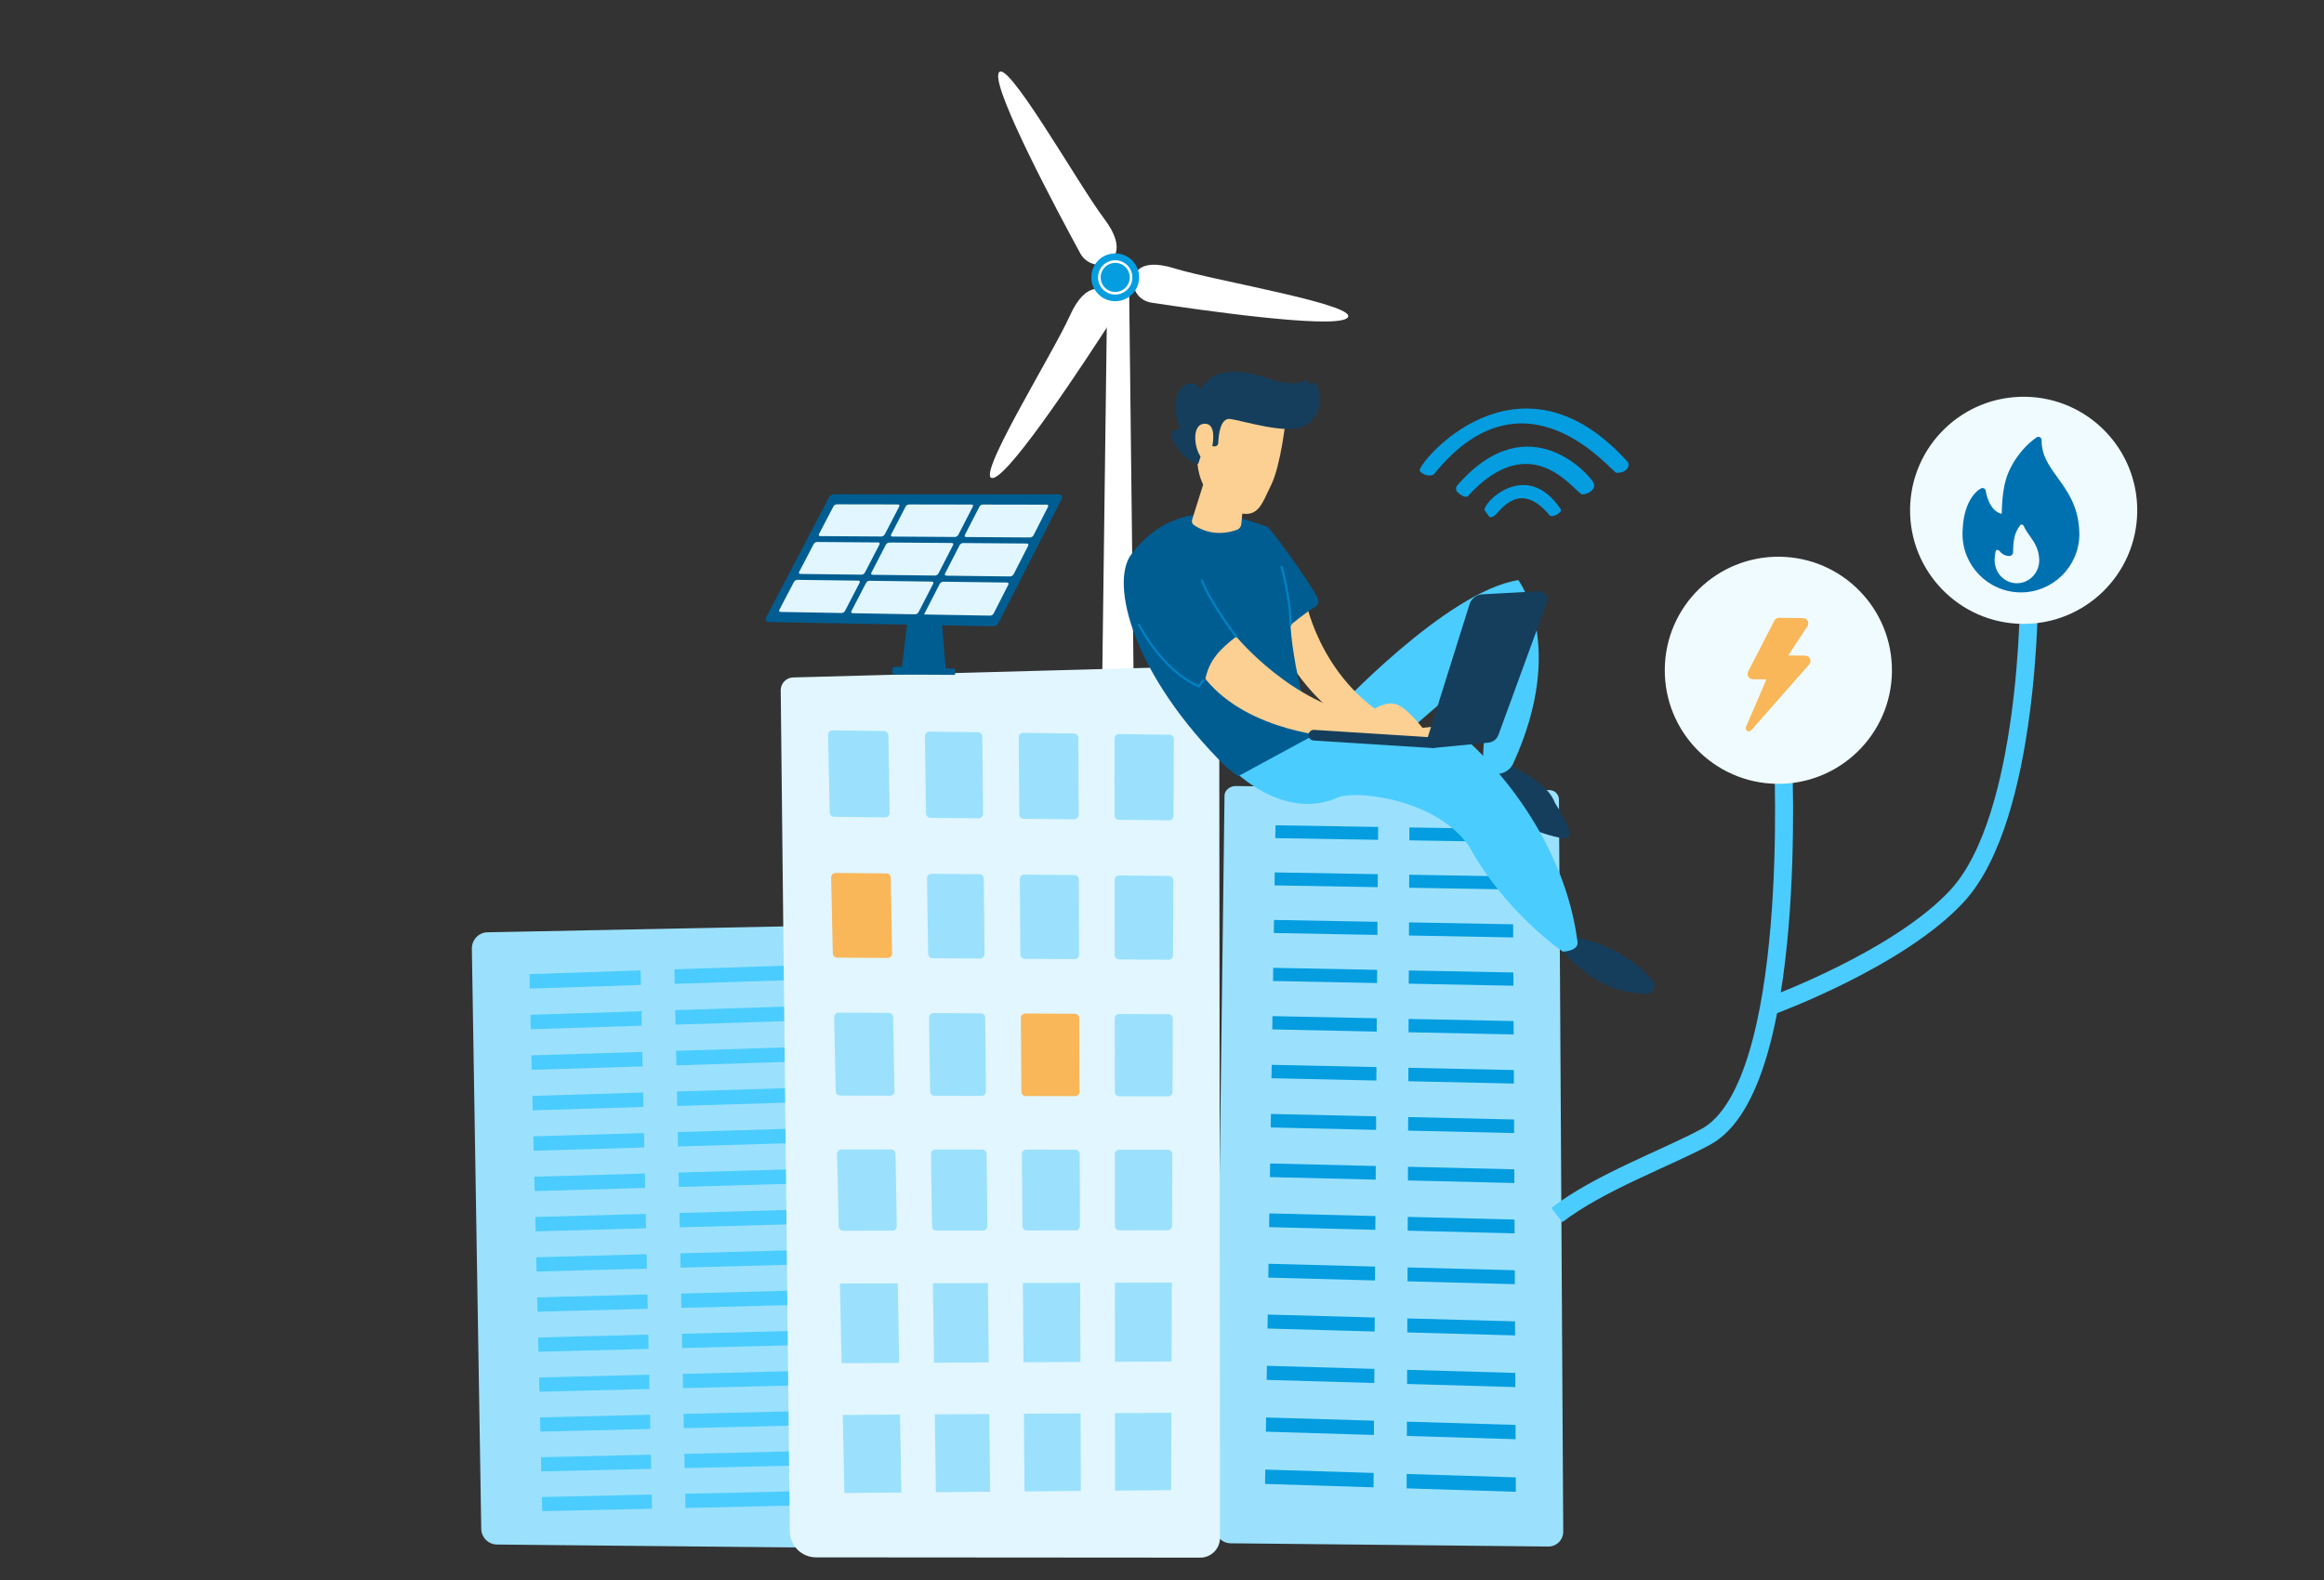 <svg fill="none" height="272" viewBox="0 0 400 272" width="400" xmlns="http://www.w3.org/2000/svg">
<rect x="0" y="0" width="400" height="272" fill="#333333" stroke="none"/>
<g clip-path="url(#clip0_573_10442)">
<path d="M195.108 116.24L194.318 47.375L190.608 47.327L189.697 117.934L195.108 116.24Z" fill="white"></path>
<path d="M171.828 12.757C172.685 8.809 185.674 31.903 190.012 37.601C194.35 43.298 190.886 45.025 190.886 45.025L190.302 45.564C188.556 45.882 186.78 45.17 185.941 43.629C181.955 36.318 171.127 15.986 171.828 12.757Z" fill="white"></path>
<path d="M171.043 82.251C167.161 83.396 181.206 60.922 184.126 54.383C187.046 47.843 190.178 50.105 190.178 50.105L190.887 50.41C192.117 51.661 192.275 53.638 191.325 55.113C186.819 62.118 174.213 81.317 171.043 82.251Z" fill="white"></path>
<path d="M231.754 54.836C235.179 52.681 209.034 48.35 202.199 46.215C195.364 44.079 195.171 47.927 195.171 47.927L195.113 48.663C195.091 50.411 196.434 51.836 198.169 52.1C206.408 53.355 228.959 56.595 231.754 54.836Z" fill="white"></path>
<path d="M188.078 49.142C188.356 49.908 188.854 50.575 189.511 51.057C190.167 51.54 190.951 51.817 191.765 51.854C192.579 51.891 193.385 51.686 194.083 51.264C194.78 50.843 195.336 50.224 195.682 49.486C196.027 48.749 196.146 47.925 196.024 47.12C195.901 46.314 195.543 45.563 194.994 44.962C194.444 44.36 193.729 43.935 192.938 43.74C192.147 43.544 191.316 43.588 190.55 43.865C190.041 44.049 189.574 44.332 189.174 44.697C188.774 45.062 188.451 45.502 188.221 45.992C187.991 46.482 187.861 47.012 187.836 47.553C187.812 48.093 187.894 48.633 188.078 49.142Z" fill="#039DE0"></path>
<path d="M191.908 50.718C192.539 50.726 193.155 50.532 193.668 50.165C194.181 49.798 194.564 49.276 194.759 48.676C194.955 48.076 194.954 47.43 194.756 46.831C194.559 46.231 194.175 45.711 193.661 45.345C193.147 44.98 192.529 44.788 191.898 44.798C191.267 44.808 190.656 45.019 190.154 45.401C189.651 45.783 189.284 46.315 189.106 46.92C188.927 47.525 188.946 48.172 189.161 48.765C189.366 49.331 189.739 49.821 190.23 50.17C190.72 50.519 191.306 50.71 191.908 50.718ZM191.978 45.25C192.604 45.258 193.205 45.499 193.662 45.927C194.119 46.355 194.4 46.939 194.448 47.563C194.497 48.187 194.311 48.807 193.925 49.301C193.54 49.794 192.984 50.126 192.367 50.23C191.75 50.335 191.116 50.205 190.589 49.865C190.063 49.526 189.683 49.002 189.523 48.397C189.364 47.791 189.437 47.148 189.727 46.593C190.018 46.039 190.506 45.613 191.095 45.4C191.376 45.298 191.674 45.247 191.973 45.25L191.978 45.25Z" fill="white"></path>
<path d="M145.416 162.1C145.415 161.359 145.122 160.649 144.599 160.123C144.345 159.867 144.041 159.664 143.707 159.528C143.372 159.393 143.013 159.326 142.652 159.332L83.878 160.499C82.382 160.529 81.191 161.795 81.216 163.329L82.831 263.16C82.835 263.879 83.119 264.568 83.625 265.08C84.13 265.591 84.816 265.883 85.535 265.895L143.496 266.458C144.219 266.468 144.529 265.772 145.04 265.247C145.553 264.716 145.838 264.006 145.834 263.268L145.416 162.1Z" fill="#9BE1FD"></path>
<path d="M91.189 170.191L91.13 167.693L110.25 167.062L110.304 169.565L91.189 170.191Z" fill="#4BCCFF"></path>
<path d="M91.355 177.188L91.296 174.696L110.399 174.082L110.453 176.58L91.355 177.188Z" fill="#4BCCFF"></path>
<path d="M91.522 184.173L91.463 181.684L110.549 181.086L110.602 183.58L91.522 184.173Z" fill="#4BCCFF"></path>
<path d="M91.688 191.145L91.629 188.662L110.698 188.079L110.751 190.568L91.688 191.145Z" fill="#4BCCFF"></path>
<path d="M91.853 198.103L91.794 195.624L110.846 195.057L110.898 197.541L91.853 198.103Z" fill="#4BCCFF"></path>
<path d="M92.183 211.983L92.126 209.512L111.142 208.976L111.194 211.452L92.183 211.983Z" fill="#4BCCFF"></path>
<path d="M92.676 232.702L92.618 230.246L111.582 229.757L111.635 232.218L92.676 232.702Z" fill="#4BCCFF"></path>
<path d="M92.02 205.049L91.961 202.574L110.994 202.024L111.047 204.503L92.02 205.049Z" fill="#4BCCFF"></path>
<path d="M92.35 218.902L92.292 216.437L111.29 215.917L111.343 218.387L92.35 218.902Z" fill="#4BCCFF"></path>
<path d="M92.514 225.81L92.456 223.348L111.437 222.844L111.49 225.31L92.514 225.81Z" fill="#4BCCFF"></path>
<path d="M92.843 239.584L92.785 237.133L111.731 236.659L111.784 239.116L92.843 239.584Z" fill="#4BCCFF"></path>
<path d="M93.005 246.453L92.947 244.005L111.877 243.548L111.929 246.001L93.005 246.453Z" fill="#4BCCFF"></path>
<path d="M93.169 253.308L93.111 250.865L112.024 250.423L112.076 252.871L93.169 253.308Z" fill="#4BCCFF"></path>
<path d="M93.333 260.152L93.276 257.713L112.172 257.287L112.223 259.729L93.333 260.152Z" fill="#4BCCFF"></path>
<path d="M116.128 169.376L116.077 166.871L135.308 166.238L135.352 168.749L116.128 169.376Z" fill="#4BCCFF"></path>
<path d="M116.273 176.395L116.222 173.894L135.434 173.277L135.478 175.782L116.273 176.395Z" fill="#4BCCFF"></path>
<path d="M116.417 183.401L116.366 180.904L135.561 180.303L135.605 182.803L116.417 183.401Z" fill="#4BCCFF"></path>
<path d="M116.558 190.392L116.507 187.902L135.684 187.316L135.729 189.812L116.558 190.392Z" fill="#4BCCFF"></path>
<path d="M116.703 197.372L116.652 194.886L135.812 194.316L135.856 196.807L116.703 197.372Z" fill="#4BCCFF"></path>
<path d="M116.99 211.291L116.939 208.815L136.065 208.276L136.109 210.76L116.99 211.291Z" fill="#4BCCFF"></path>
<path d="M117.414 232.072L117.364 229.608L136.436 229.117L136.479 231.586L117.414 232.072Z" fill="#4BCCFF"></path>
<path d="M116.845 204.337L116.794 201.855L135.937 201.301L135.982 203.788L116.845 204.337Z" fill="#4BCCFF"></path>
<path d="M117.132 218.232L117.081 215.759L136.188 215.236L136.232 217.714L117.132 218.232Z" fill="#4BCCFF"></path>
<path d="M117.272 225.157L117.222 222.69L136.311 222.182L136.355 224.657L117.272 225.157Z" fill="#4BCCFF"></path>
<path d="M117.554 238.974L117.504 236.516L136.559 236.04L136.602 238.503L117.554 238.974Z" fill="#4BCCFF"></path>
<path d="M117.695 245.864L117.645 243.41L136.683 242.949L136.727 245.409L117.695 245.864Z" fill="#4BCCFF"></path>
<path d="M117.838 252.738L117.787 250.289L136.808 249.844L136.851 252.298L117.838 252.738Z" fill="#4BCCFF"></path>
<path d="M117.981 259.602L117.93 257.157L136.933 256.726L136.977 259.176L117.981 259.602Z" fill="#4BCCFF"></path>
<path d="M268.324 137.647C268.322 137.218 268.152 136.807 267.85 136.502C267.548 136.197 267.138 136.023 266.709 136.017L212.647 135.319C211.744 135.308 210.775 136.034 210.763 136.938L209.135 263.107C209.126 263.782 209.499 264.432 209.971 264.916C210.464 265.4 211.125 265.674 211.817 265.68L266.474 266.237C266.812 266.241 267.147 266.179 267.461 266.052C267.775 265.926 268.06 265.739 268.301 265.501C268.541 265.263 268.732 264.98 268.862 264.668C268.992 264.356 269.059 264.021 269.058 263.683L268.324 137.647Z" fill="#9BE1FD"></path>
<path d="M237.185 144.578L219.501 144.289L219.536 142.076L237.201 142.361L237.185 144.578Z" fill="#039DE0"></path>
<path d="M237.127 152.729L219.369 152.418L219.406 150.188L237.142 150.492L237.127 152.729Z" fill="#039DE0"></path>
<path d="M237.071 160.949L219.241 160.617L219.277 158.368L237.087 158.693L237.071 160.949Z" fill="#039DE0"></path>
<path d="M237.012 169.234L219.108 168.881L219.144 166.613L237.028 166.96L237.012 169.234Z" fill="#039DE0"></path>
<path d="M236.955 177.59L218.977 177.215L219.013 174.928L236.971 175.296L236.955 177.59Z" fill="#039DE0"></path>
<path d="M236.837 194.513L218.709 194.093L218.747 191.767L236.854 192.181L236.837 194.513Z" fill="#039DE0"></path>
<path d="M236.656 220.434L218.297 219.945L218.335 217.561L236.672 218.043L236.656 220.434Z" fill="#039DE0"></path>
<path d="M236.897 186.014L218.843 185.618L218.881 183.312L236.912 183.702L236.897 186.014Z" fill="#039DE0"></path>
<path d="M236.777 203.08L218.572 202.638L218.609 200.294L236.793 200.729L236.777 203.08Z" fill="#039DE0"></path>
<path d="M236.717 211.721L218.436 211.255L218.473 208.89L236.733 209.349L236.717 211.721Z" fill="#039DE0"></path>
<path d="M236.597 229.223L218.16 228.71L218.199 226.304L236.614 226.811L236.597 229.223Z" fill="#039DE0"></path>
<path d="M236.533 238.088L218.017 237.55L218.056 235.125L236.55 235.655L236.533 238.088Z" fill="#039DE0"></path>
<path d="M236.47 247.029L217.875 246.466L217.915 244.02L236.488 244.575L236.47 247.029Z" fill="#039DE0"></path>
<path d="M236.41 256.046L217.734 255.459L217.773 252.991L236.426 253.572L236.41 256.046Z" fill="#039DE0"></path>
<path d="M260.37 144.958L242.576 144.666L242.584 142.447L260.36 142.732L260.37 144.958Z" fill="#039DE0"></path>
<path d="M260.408 153.137L242.54 152.826L242.55 150.587L260.399 150.893L260.408 153.137Z" fill="#039DE0"></path>
<path d="M260.448 161.382L242.504 161.049L242.515 158.792L260.436 159.12L260.448 161.382Z" fill="#039DE0"></path>
<path d="M260.488 169.697L242.471 169.342L242.48 167.067L260.478 167.416L260.488 169.697Z" fill="#039DE0"></path>
<path d="M260.527 178.081L242.435 177.705L242.445 175.41L260.516 175.78L260.527 178.081Z" fill="#039DE0"></path>
<path d="M260.607 195.06L242.363 194.638L242.373 192.306L260.597 192.721L260.607 195.06Z" fill="#039DE0"></path>
<path d="M260.733 221.076L242.255 220.583L242.266 218.19L260.722 218.675L260.733 221.076Z" fill="#039DE0"></path>
<path d="M260.567 186.536L242.399 186.136L242.409 183.822L260.556 184.215L260.567 186.536Z" fill="#039DE0"></path>
<path d="M260.648 203.66L242.326 203.214L242.336 200.861L260.638 201.301L260.648 203.66Z" fill="#039DE0"></path>
<path d="M260.689 212.33L242.289 211.861L242.298 209.488L260.677 209.95L260.689 212.33Z" fill="#039DE0"></path>
<path d="M260.774 229.895L242.217 229.378L242.227 226.966L260.763 227.475L260.774 229.895Z" fill="#039DE0"></path>
<path d="M260.817 238.792L242.18 238.252L242.19 235.816L260.805 236.351L260.817 238.792Z" fill="#039DE0"></path>
<path d="M260.859 247.765L242.141 247.198L242.152 244.743L260.847 245.301L260.859 247.765Z" fill="#039DE0"></path>
<path d="M260.9 256.815L242.102 256.224L242.112 253.748L260.889 254.331L260.9 256.815Z" fill="#039DE0"></path>
<path d="M209.851 118.13C209.851 117.675 209.759 117.225 209.581 116.806C209.404 116.387 209.144 116.008 208.818 115.69C208.492 115.373 208.105 115.125 207.681 114.959C207.257 114.794 206.805 114.715 206.35 114.727L136.515 116.624C135.939 116.639 135.392 116.879 134.991 117.294C134.591 117.708 134.369 118.264 134.375 118.84L135.938 263.625C135.951 264.816 136.433 265.955 137.279 266.793C138.126 267.631 139.269 268.102 140.46 268.103L206.573 268.15C207.021 268.15 207.465 268.062 207.879 267.891C208.293 267.719 208.669 267.468 208.986 267.151C209.303 266.834 209.554 266.458 209.726 266.044C209.897 265.63 209.985 265.186 209.985 264.738L209.851 118.13Z" fill="#E1F6FF"></path>
<path d="M153.13 139.935C153.137 140.363 152.79 140.712 152.362 140.708L143.566 140.617C143.156 140.612 142.823 140.283 142.814 139.873L142.526 126.51C142.516 126.08 142.865 125.728 143.295 125.734L152.15 125.848C152.561 125.853 152.893 126.184 152.9 126.595L153.13 139.935Z" fill="#9BE1FD"></path>
<path d="M169.207 140.108C169.211 140.533 168.865 140.88 168.439 140.875L160.144 140.789C159.732 140.785 159.398 140.453 159.392 140.041L159.198 126.719C159.192 126.291 159.54 125.943 159.968 125.948L168.319 126.056C168.732 126.061 169.065 126.395 169.069 126.808L169.207 140.108Z" fill="#9BE1FD"></path>
<path d="M185.646 140.284C185.647 140.708 185.302 141.051 184.878 141.046L176.191 140.957C175.777 140.952 175.442 140.617 175.439 140.203L175.337 126.922C175.334 126.496 175.681 126.151 176.107 126.157L184.851 126.27C185.266 126.275 185.6 126.612 185.601 127.027L185.646 140.284Z" fill="#9BE1FD"></path>
<path d="M201.986 140.461C201.984 140.882 201.64 141.222 201.218 141.218L192.588 141.128C192.171 141.123 191.836 140.785 191.836 140.368L191.827 127.13C191.826 126.706 192.173 126.364 192.596 126.37L201.283 126.482C201.7 126.487 202.035 126.827 202.033 127.244L201.986 140.461Z" fill="#9BE1FD"></path>
<path d="M153.546 164.142C153.553 164.568 153.208 164.917 152.782 164.914L144.092 164.859C143.68 164.857 143.346 164.527 143.337 164.116L143.055 151.058C143.046 150.63 143.393 150.279 143.821 150.282L152.569 150.359C152.981 150.363 153.315 150.694 153.322 151.106L153.546 164.142Z" fill="#F9B759"></path>
<path d="M169.458 164.249C169.462 164.674 169.118 165.019 168.693 165.017L160.499 164.964C160.086 164.962 159.751 164.629 159.745 164.216L159.556 151.199C159.55 150.772 159.896 150.424 160.322 150.428L168.571 150.501C168.985 150.505 169.32 150.839 169.324 151.253L169.458 164.249Z" fill="#9BE1FD"></path>
<path d="M185.725 164.358C185.726 164.78 185.383 165.123 184.96 165.12L176.378 165.065C175.963 165.063 175.627 164.727 175.623 164.312L175.524 151.333C175.521 150.908 175.866 150.564 176.29 150.567L184.929 150.644C185.345 150.648 185.68 150.985 185.682 151.401L185.725 164.358Z" fill="#9BE1FD"></path>
<path d="M201.899 164.466C201.898 164.886 201.555 165.226 201.134 165.223L192.609 165.168C192.192 165.165 191.854 164.826 191.854 164.409L191.845 151.472C191.845 151.05 192.189 150.708 192.612 150.712L201.194 150.788C201.612 150.792 201.948 151.132 201.947 151.55L201.899 164.466Z" fill="#9BE1FD"></path>
<path d="M153.952 187.854C153.959 188.28 153.616 188.628 153.19 188.627L144.605 188.606C144.193 188.605 143.856 188.275 143.848 187.863L143.572 175.102C143.563 174.674 143.908 174.324 144.336 174.326L152.977 174.368C153.39 174.37 153.726 174.701 153.733 175.114L153.952 187.854Z" fill="#9BE1FD"></path>
<path d="M169.702 187.898C169.706 188.321 169.364 188.666 168.94 188.665L160.846 188.645C160.432 188.644 160.095 188.311 160.089 187.897L159.904 175.175C159.898 174.75 160.242 174.402 160.667 174.405L168.815 174.444C169.23 174.446 169.567 174.781 169.571 175.196L169.702 187.898Z" fill="#9BE1FD"></path>
<path d="M185.8 187.942C185.801 188.363 185.46 188.705 185.038 188.704L176.56 188.684C176.143 188.683 175.805 188.347 175.802 187.93L175.704 175.246C175.701 174.823 176.044 174.479 176.468 174.481L185.001 174.522C185.418 174.525 185.756 174.863 185.757 175.28L185.8 187.942Z" fill="#F9B759"></path>
<path d="M201.816 187.988C201.814 188.407 201.473 188.746 201.054 188.745L192.628 188.723C192.21 188.722 191.871 188.383 191.871 187.964L191.862 175.321C191.861 174.899 192.204 174.558 192.625 174.56L201.105 174.6C201.524 174.602 201.862 174.944 201.861 175.363L201.816 187.988Z" fill="#9BE1FD"></path>
<path d="M154.351 211.087C154.358 211.511 154.016 211.859 153.592 211.86L145.11 211.871C144.696 211.872 144.358 211.542 144.349 211.128L144.081 198.657C144.071 198.231 144.415 197.881 144.841 197.881L153.377 197.889C153.791 197.889 154.129 198.221 154.136 198.635L154.351 211.087Z" fill="#9BE1FD"></path>
<path d="M169.939 211.071C169.944 211.493 169.603 211.838 169.181 211.838L161.184 211.849C160.768 211.85 160.429 211.516 160.423 211.101L160.243 198.667C160.236 198.243 160.579 197.896 161.003 197.896L169.053 197.904C169.469 197.904 169.807 198.239 169.812 198.655L169.939 211.071Z" fill="#9BE1FD"></path>
<path d="M185.878 211.055C185.879 211.475 185.539 211.816 185.119 211.817L176.742 211.828C176.324 211.829 175.984 211.492 175.981 211.074L175.886 198.676C175.883 198.254 176.224 197.91 176.647 197.911L185.078 197.919C185.496 197.919 185.835 198.258 185.837 198.676L185.878 211.055Z" fill="#9BE1FD"></path>
<path d="M201.733 211.037C201.731 211.455 201.392 211.794 200.974 211.794L192.648 211.806C192.228 211.807 191.888 211.467 191.887 211.047L191.879 198.686C191.879 198.266 192.219 197.925 192.639 197.926L201.018 197.933C201.438 197.934 201.778 198.275 201.777 198.696L201.733 211.037Z" fill="#9BE1FD"></path>
<path d="M154.757 234.627L144.859 234.678L144.563 220.965L154.522 220.937L154.757 234.627Z" fill="#9BE1FD"></path>
<path d="M170.183 234.545L160.766 234.595L160.566 220.917L170.043 220.889L170.183 234.545Z" fill="#9BE1FD"></path>
<path d="M185.956 234.464L176.161 234.514L176.056 220.872L185.91 220.844L185.956 234.464Z" fill="#9BE1FD"></path>
<path d="M201.646 234.382L191.902 234.431L191.893 220.825L201.696 220.797L201.646 234.382Z" fill="#9BE1FD"></path>
<path d="M155.138 256.941L145.34 257.029L145.05 243.588L154.909 243.521L155.138 256.941Z" fill="#9BE1FD"></path>
<path d="M170.412 256.804L161.088 256.887L160.893 243.482L170.273 243.418L170.412 256.804Z" fill="#9BE1FD"></path>
<path d="M186.029 256.665L176.33 256.751L176.228 243.378L185.984 243.313L186.029 256.665Z" fill="#9BE1FD"></path>
<path d="M201.565 256.526L191.917 256.611L191.907 243.273L201.613 243.208L201.565 256.526Z" fill="#9BE1FD"></path>
<path d="M257.357 88.664C258.234 87.949 261.595 82.474 266.779 88.785C267.345 89.09 268.829 88.276 268.649 87.69C262.603 78.626 254.823 86.96 255.563 87.893C256.303 88.827 256.338 89.501 257.357 88.664Z" fill="#039DE0"></path>
<path d="M272.399 85.121C273.55 85.004 274.64 84.226 274.33 83.221C274.021 82.217 263.225 69.275 250.824 83.558C250.749 83.645 250.691 83.746 250.655 83.855C250.619 83.964 250.605 84.079 250.614 84.194C250.622 84.308 250.653 84.42 250.705 84.522C250.757 84.625 250.829 84.716 250.916 84.791C251.466 85.261 251.936 85.579 252.552 85.511C263.891 72.982 271.249 85.241 272.399 85.121Z" fill="#039DE0"></path>
<path d="M278.158 81.368C278.972 81.543 280.648 80.95 280.235 79.604C261.203 58.353 243.731 80.144 244.35 81.039C244.97 81.934 246.247 81.987 246.765 81.692C262.388 62.178 277.344 81.194 278.158 81.368Z" fill="#039DE0"></path>
<path d="M282.516 166.867C279.968 164.576 275.895 161.989 269.977 161.187L267.956 162.387C267.956 162.387 269.211 164.288 271.52 166.31C273.65 167.585 276.942 169.315 279.685 169.715C282.351 170.102 282.767 168.493 282.516 166.867Z" fill="#153E5C"></path>
<path d="M284.432 168.816C283.836 168.124 283.196 167.471 282.515 166.862C282.766 168.493 282.351 170.102 279.684 169.711C276.941 169.31 273.649 167.58 271.519 166.306C274.179 168.636 278.24 171.124 283.408 171.046C283.665 171.044 283.917 170.969 284.133 170.829C284.349 170.689 284.521 170.491 284.629 170.256C284.736 170.022 284.775 169.763 284.74 169.507C284.705 169.252 284.598 169.012 284.432 168.816Z" fill="#153E5C"></path>
<path d="M256.356 129.806C256.356 129.806 253.44 129.921 253.007 135.913C253.007 135.913 259.684 142.056 268.793 143.616C269.478 143.734 267.897 138.927 267.657 138.274C266.522 135.175 262.846 133.141 256.356 129.806Z" fill="#153E5C"></path>
<path d="M267.657 138.273C266.066 138.767 265.335 141.007 261.326 139.468C258.399 138.346 255.632 136.842 253.099 134.996C253.062 135.286 253.029 135.588 253.006 135.911C253.006 135.911 260.045 142.78 269.152 144.339C269.308 144.364 269.469 144.348 269.618 144.292C269.766 144.236 269.897 144.142 269.998 144.019C270.099 143.897 270.166 143.75 270.192 143.593C270.218 143.437 270.203 143.276 270.148 143.127C269.514 141.415 268.678 139.786 267.657 138.273Z" fill="#153E5C"></path>
<path d="M223.629 122.331L229.779 122.41C229.779 122.41 248.921 101.811 261.327 99.867C261.327 99.867 269.802 110.979 260.46 131.413C259.709 133.056 257.658 133.764 256.146 132.772C255.707 132.49 255.369 132.076 255.181 131.589L256.137 114.045C256.137 114.045 239.854 127.918 237.023 130.599C234.191 133.281 219.987 131.446 223.629 122.331Z" fill="#4BCCFF"></path>
<path d="M271.509 162.071C268.794 141.286 252.526 127.468 252.526 127.468L223.734 126.785L219.84 128.308L218.568 127.256L211.299 131.63C211.299 131.63 220.481 141.853 230.56 137.169C234.534 136.065 247.429 137.888 252.816 145.64C259.151 157.206 269.009 163.828 269.009 163.828C271.986 163.603 271.509 162.071 271.509 162.071Z" fill="#4BCCFF"></path>
<path d="M224.78 103.596C224.78 103.596 227.684 119.168 242.789 125.514L248.201 124.946L249.449 126.995L236.774 127.235C236.774 127.235 225.996 122.805 220.409 111.039C220.22 110.651 217.143 104.084 224.78 103.596Z" fill="#FCD093"></path>
<path d="M226.142 126.561C226.142 126.561 222.741 116.934 222.104 107.614C222.104 107.614 224.711 105.43 226.335 104.5C226.588 104.355 226.778 104.119 226.866 103.84C226.954 103.561 226.934 103.26 226.81 102.995C225.654 100.524 218.614 90.792 218.079 90.651C215.17 89.885 203.276 84.04 194.7 95.46C191.018 100.362 194.891 116.1 211.097 132.085L213.072 133.647L226.142 126.561Z" fill="#005D91"></path>
<path d="M212.778 109.592C212.778 109.592 222.422 121.315 234.921 123.171C234.921 123.171 238.195 120.264 240.589 121.348C242.982 122.432 246.22 127.124 246.22 127.124L230.143 126.917C230.143 126.917 214.948 126.185 207.47 116.868C208.123 113.65 209.978 111.747 212.778 109.592Z" fill="#FCD093"></path>
<path d="M207.414 82.372L205.179 89.491C205.129 89.65 205.13 89.82 205.182 89.978C205.235 90.137 205.337 90.274 205.473 90.37C206.496 91.091 209.174 92.53 212.891 91.213C213.099 91.137 213.281 91.003 213.416 90.828C213.551 90.652 213.633 90.442 213.653 90.221L214.242 84.002L207.414 82.372Z" fill="#FCD093"></path>
<path d="M245.399 128.015L252.929 104.033C253.079 103.555 253.371 103.135 253.766 102.827C254.161 102.52 254.641 102.34 255.141 102.313L264.896 101.779C265.124 101.766 265.353 101.81 265.56 101.907C265.767 102.004 265.947 102.152 266.083 102.335C266.22 102.519 266.308 102.734 266.341 102.961C266.374 103.188 266.35 103.419 266.271 103.634L257.904 126.52C257.772 126.881 257.54 127.197 257.235 127.431C256.93 127.665 256.564 127.807 256.181 127.841L246.569 128.782L245.399 128.015Z" fill="#153E5C"></path>
<path d="M246.566 128.776L246.52 128.775L226.077 127.478C225.834 127.463 225.608 127.351 225.447 127.169C225.287 126.987 225.205 126.748 225.22 126.505C225.236 126.263 225.347 126.036 225.529 125.875C225.712 125.715 225.951 125.633 226.193 125.649L246.636 126.946C246.879 126.955 247.108 127.061 247.273 127.239C247.438 127.417 247.526 127.654 247.517 127.897C247.507 128.139 247.402 128.369 247.224 128.534C247.046 128.699 246.809 128.787 246.566 128.777L246.566 128.776Z" fill="#153E5C"></path>
<path d="M222.101 107.796C222.053 107.795 222.006 107.775 221.973 107.74C221.939 107.705 221.921 107.658 221.921 107.609C221.991 103.34 220.416 97.65 220.399 97.593C220.386 97.546 220.392 97.496 220.416 97.454C220.44 97.411 220.48 97.38 220.527 97.367C220.574 97.354 220.624 97.36 220.666 97.384C220.709 97.408 220.74 97.448 220.753 97.495C220.768 97.552 222.359 103.292 222.288 107.615C222.287 107.664 222.267 107.71 222.232 107.744C222.197 107.778 222.15 107.797 222.101 107.796Z" fill="#0082C5"></path>
<path d="M212.774 109.776C212.746 109.776 212.719 109.769 212.694 109.757C212.67 109.744 212.648 109.726 212.631 109.704C212.587 109.646 208.185 103.9 206.697 99.981C206.679 99.936 206.681 99.885 206.701 99.841C206.721 99.796 206.757 99.761 206.803 99.744C206.825 99.735 206.849 99.731 206.873 99.732C206.897 99.733 206.921 99.738 206.943 99.748C206.965 99.758 206.985 99.772 207.001 99.79C207.018 99.808 207.03 99.829 207.039 99.851C208.509 103.72 212.878 109.424 212.922 109.481C212.943 109.508 212.955 109.541 212.959 109.575C212.962 109.61 212.956 109.644 212.94 109.675C212.925 109.706 212.901 109.731 212.872 109.749C212.842 109.767 212.808 109.777 212.774 109.776Z" fill="#0082C5"></path>
<path d="M206.374 118.393L206.243 118.332C199.8 115.477 195.899 107.691 195.861 107.613C195.84 107.569 195.837 107.519 195.852 107.473C195.868 107.427 195.901 107.389 195.944 107.367C195.966 107.356 195.99 107.35 196.014 107.348C196.038 107.347 196.062 107.35 196.085 107.358C196.108 107.365 196.129 107.378 196.147 107.394C196.165 107.41 196.18 107.429 196.19 107.451C196.228 107.527 200.017 115.085 206.256 117.936L206.927 117.021C206.957 116.984 206.999 116.96 207.046 116.953C207.093 116.947 207.14 116.959 207.179 116.986C207.217 117.014 207.243 117.055 207.252 117.102C207.26 117.148 207.25 117.196 207.224 117.236L206.374 118.393Z" fill="#0082C5"></path>
<path d="M221.304 72.214C221.304 72.214 220.464 80.123 218.76 83.549C217.057 86.974 216.547 89.544 212.322 88.031C208.096 86.518 205.944 82.761 206.07 78.447C206.07 78.447 206.219 71.78 208.026 70.04C209.833 68.3 221.304 72.214 221.304 72.214Z" fill="#FCD093"></path>
<path d="M208.736 76.817L209.009 76.844C209.091 76.853 209.174 76.844 209.253 76.819C209.332 76.794 209.405 76.753 209.468 76.699C209.53 76.645 209.581 76.578 209.617 76.504C209.653 76.429 209.673 76.348 209.676 76.265C209.729 74.91 210.036 71.914 211.719 72.124C213.889 72.402 221.668 74.939 224.579 73.32C227.371 71.763 227.836 67.966 226.406 66.001C226.362 65.937 226.294 65.892 226.218 65.876C226.141 65.861 226.062 65.875 225.996 65.916L225.663 66.128C225.612 66.161 225.553 66.178 225.493 66.176C225.434 66.175 225.375 66.156 225.326 66.121C225.277 66.086 225.24 66.037 225.219 65.981C225.198 65.925 225.195 65.864 225.209 65.806C225.222 65.749 225.219 65.691 225.2 65.636C225.181 65.582 225.147 65.534 225.101 65.498C225.055 65.463 225 65.442 224.943 65.437C224.885 65.432 224.827 65.444 224.776 65.471C223.894 65.948 221.964 66.439 218.276 65.159C213.035 63.341 208.808 63.479 206.868 66.713C206.841 66.76 206.801 66.798 206.754 66.824C206.707 66.85 206.654 66.863 206.6 66.862C206.546 66.86 206.494 66.844 206.448 66.816C206.402 66.788 206.365 66.748 206.34 66.7C206.112 66.288 205.608 65.868 204.5 66.073C202.575 66.428 201.494 69.573 203.023 73.534C203.041 73.577 203.049 73.624 203.045 73.671C203.042 73.718 203.027 73.763 203.003 73.803C202.978 73.843 202.945 73.877 202.905 73.901C202.865 73.926 202.82 73.941 202.774 73.945C202.064 73.988 200.836 74.352 202.229 76.557C203.67 78.838 205.266 79.624 205.918 79.864C205.956 79.878 205.997 79.884 206.038 79.881C206.078 79.879 206.118 79.868 206.155 79.85C206.191 79.832 206.223 79.807 206.25 79.776C206.276 79.745 206.296 79.708 206.307 79.669L207.309 76.427C207.322 76.385 207.345 76.345 207.375 76.312C207.406 76.279 207.444 76.254 207.485 76.237C207.527 76.221 207.572 76.214 207.617 76.217C207.661 76.22 207.705 76.233 207.744 76.255L208.736 76.817Z" fill="#153E5C"></path>
<path d="M208.51 77.492C208.51 77.492 209.758 72.847 207.298 72.951C204.837 73.055 205.664 78.021 207.036 79.001L208.51 77.492Z" fill="#FCD093"></path>
<path d="M162.796 115.433L155.177 115.335L156.973 100.517L161.584 100.577L162.796 115.433Z" fill="#005D91"></path>
<path d="M164.393 116.077C164.392 116.135 164.323 116.18 164.254 116.18L154.042 116.122C153.814 116.119 153.562 115.935 153.565 115.709L153.571 115.204C153.573 115.092 153.682 114.985 153.764 114.907C153.858 114.828 153.978 114.786 154.101 114.789L164.257 115.094C164.321 115.095 164.402 115.141 164.401 115.196L164.393 116.077Z" fill="#005D91"></path>
<path d="M182.239 85.4L143.535 85.383C143.417 85.391 143.303 85.428 143.202 85.491C143.102 85.553 143.018 85.639 142.959 85.742L132.142 106.414C132.037 106.615 132.125 106.781 132.339 106.786L170.974 107.513C171.098 107.508 171.218 107.472 171.325 107.408C171.431 107.343 171.518 107.253 171.58 107.145L182.464 85.772C182.565 85.567 182.468 85.401 182.239 85.4Z" fill="#005D91"></path>
<path d="M171.847 107.279L182.732 85.906C182.78 85.821 182.806 85.725 182.806 85.628C182.806 85.53 182.78 85.434 182.731 85.35C182.677 85.269 182.603 85.204 182.517 85.16C182.43 85.116 182.334 85.095 182.238 85.098L143.535 85.081C143.362 85.089 143.193 85.141 143.046 85.231C142.899 85.322 142.777 85.449 142.691 85.6L131.875 106.273C131.825 106.357 131.798 106.454 131.797 106.552C131.796 106.65 131.82 106.747 131.867 106.833C131.917 106.911 131.986 106.976 132.068 107.02C132.149 107.064 132.241 107.086 132.334 107.084L170.969 107.813C171.149 107.808 171.325 107.757 171.479 107.663C171.633 107.569 171.76 107.437 171.847 107.279ZM143.224 85.879C143.258 85.825 143.304 85.779 143.357 85.745C143.411 85.711 143.471 85.689 143.534 85.681L182.161 85.701L171.311 107.006C171.275 107.063 171.227 107.111 171.169 107.146C171.111 107.181 171.047 107.203 170.979 107.209L132.444 106.479L143.224 85.879Z" fill="#005D91"></path>
<path d="M154.56 86.837L144.029 86.818C143.911 86.826 143.796 86.862 143.696 86.925C143.595 86.987 143.511 87.074 143.452 87.176L140.966 91.93C140.862 92.129 140.951 92.292 141.168 92.294L151.695 92.361C151.815 92.354 151.931 92.317 152.033 92.254C152.135 92.191 152.22 92.103 152.28 91.999L154.771 87.2C154.872 86.999 154.779 86.837 154.56 86.837Z" fill="#E1F6FF"></path>
<path d="M167.219 86.858L156.463 86.84C156.343 86.847 156.226 86.884 156.124 86.947C156.022 87.01 155.937 87.098 155.877 87.202L153.386 92.006C153.282 92.207 153.375 92.372 153.595 92.373L164.346 92.443C164.468 92.437 164.586 92.4 164.69 92.336C164.794 92.272 164.88 92.184 164.941 92.078L167.435 87.227C167.541 87.023 167.446 86.859 167.219 86.858Z" fill="#E1F6FF"></path>
<path d="M180.155 86.88L169.167 86.861C169.045 86.868 168.927 86.905 168.823 86.969C168.719 87.033 168.633 87.122 168.572 87.227L166.077 92.083C165.972 92.289 166.072 92.453 166.293 92.454L177.277 92.527C177.401 92.521 177.521 92.484 177.626 92.42C177.732 92.355 177.819 92.265 177.881 92.158L180.38 87.249C180.485 87.047 180.384 86.88 180.155 86.88Z" fill="#E1F6FF"></path>
<path d="M151.155 93.381L140.631 93.304C140.512 93.311 140.397 93.348 140.296 93.41C140.195 93.473 140.111 93.559 140.052 93.662L137.555 98.438C137.45 98.638 137.539 98.803 137.757 98.805L148.277 98.931C148.397 98.925 148.514 98.889 148.616 98.826C148.719 98.763 148.804 98.675 148.863 98.57L151.365 93.749C151.47 93.547 151.377 93.382 151.155 93.381Z" fill="#E1F6FF"></path>
<path d="M163.818 93.473L153.067 93.395C152.947 93.402 152.831 93.438 152.728 93.501C152.626 93.565 152.541 93.653 152.481 93.757L149.978 98.584C149.874 98.786 149.966 98.952 150.186 98.955L160.931 99.084C161.053 99.078 161.172 99.041 161.275 98.977C161.379 98.913 161.466 98.824 161.526 98.718L164.034 93.845C164.138 93.641 164.042 93.475 163.818 93.473Z" fill="#E1F6FF"></path>
<path d="M176.746 93.566L165.763 93.485C165.641 93.492 165.523 93.528 165.419 93.592C165.315 93.656 165.228 93.745 165.167 93.851L162.66 98.73C162.555 98.935 162.655 99.102 162.876 99.105L173.854 99.237C173.978 99.231 174.098 99.195 174.204 99.13C174.31 99.066 174.397 98.975 174.459 98.868L176.97 93.941C177.075 93.735 176.975 93.567 176.746 93.566Z" fill="#E1F6FF"></path>
<path d="M147.747 99.956L137.228 99.82C137.109 99.827 136.994 99.863 136.893 99.926C136.792 99.988 136.708 100.075 136.65 100.178L134.14 104.976C134.035 105.177 134.124 105.343 134.339 105.347L144.853 105.532C144.973 105.527 145.09 105.49 145.192 105.427C145.295 105.364 145.38 105.276 145.439 105.172L147.953 100.327C148.059 100.125 147.969 99.959 147.747 99.956Z" fill="#E1F6FF"></path>
<path d="M160.4 100.119L149.654 99.981C149.534 99.987 149.417 100.023 149.315 100.086C149.212 100.15 149.127 100.237 149.067 100.342L146.553 105.191C146.447 105.396 146.539 105.562 146.759 105.566L157.499 105.756C157.621 105.75 157.74 105.714 157.844 105.65C157.948 105.586 158.035 105.497 158.095 105.391L160.614 100.495C160.719 100.29 160.623 100.122 160.4 100.119Z" fill="#E1F6FF"></path>
<path d="M173.322 100.284L162.343 100.142C162.221 100.148 162.103 100.185 161.998 100.249C161.894 100.313 161.808 100.402 161.747 100.508L159.037 105.782L170.416 105.983C170.54 105.978 170.66 105.941 170.766 105.877C170.872 105.812 170.96 105.722 171.021 105.614L173.544 100.664C173.65 100.457 173.549 100.287 173.322 100.284Z" fill="#E1F6FF"></path>
<path d="M267.958 209.175C275.334 203.505 286.835 199.379 293.615 195.697C309.784 186.918 306.864 129.75 306.864 129.75" stroke="#4BCCFF" stroke-width="3.099"></path>
<path d="M304.926 173.115C304.926 173.115 326.803 165.122 336.851 154.243C349.424 140.631 349.233 102.06 349.233 102.06" stroke="#4BCCFF" stroke-width="3.099"></path>
<circle cx="306.086" cy="115.39" fill="#F0FBFF" r="19.55" transform="rotate(0.74 306.086 115.39)"></circle>
<circle cx="348.306" cy="87.852" fill="#F0FBFF" r="19.55" transform="rotate(0.74 348.306 87.852)"></circle>
<path d="M350.521 75.301C350.692 75.18 350.917 75.166 351.102 75.265C351.287 75.364 351.401 75.557 351.398 75.766C351.365 78.375 352.657 80.16 354.151 82.227C355.765 84.46 357.594 86.991 357.85 90.993L357.866 91.256C357.882 91.516 357.897 91.776 357.894 92.054C357.822 97.598 353.253 102.051 347.708 101.98C342.163 101.908 337.71 97.339 337.781 91.794C337.784 91.604 337.787 91.414 337.801 91.225C338.039 85.521 340.868 84.126 340.99 84.069C341.152 83.992 341.339 84.001 341.496 84.085C341.652 84.171 341.758 84.327 341.782 84.504C341.79 84.564 342.266 87.957 344.531 88.472C344.559 87.004 344.653 84.783 345.178 82.813C345.934 79.983 348.031 77.034 350.521 75.301ZM348.309 90.533C348.2 90.283 347.862 90.21 347.699 90.43C347.268 91.012 346.934 91.669 346.77 92.297C346.531 93.21 346.499 94.225 346.487 95.105C346.483 95.446 346.193 95.719 345.84 95.715C345.064 95.705 344.507 95.331 344.121 94.833C343.942 94.601 343.57 94.61 343.495 94.893C343.404 95.237 343.337 95.656 343.316 96.167C343.309 96.258 343.309 96.333 343.308 96.407C343.28 98.585 344.979 100.379 347.097 100.406C349.214 100.433 350.959 98.684 350.987 96.506C350.989 96.391 350.981 96.285 350.975 96.179L350.947 95.851C350.77 94.253 350.066 93.261 349.384 92.299C348.991 91.745 348.591 91.179 348.309 90.533Z" fill="#0071B0"></path>
<path d="M310.177 106.846L306.134 106.794C305.947 106.791 305.776 106.897 305.694 107.065L301.278 116.152C301.114 116.489 301.356 116.882 301.732 116.887L304.561 116.924L301.039 125.645L311.425 113.321L307.811 113.275C307.407 113.269 307.168 112.821 307.388 112.483L310.575 107.592C310.783 107.273 310.557 106.851 310.177 106.846Z" fill="#F9B759"></path>
<path d="M310.34 106.833L306.211 106.779C306.028 106.777 305.86 106.878 305.776 107.04L301.258 115.792C301.093 116.111 301.322 116.491 301.68 116.496L303.948 116.525C304.292 116.53 304.521 116.882 304.385 117.198L300.895 125.319C300.841 125.445 301.006 125.549 301.097 125.446L311.079 114.095C311.351 113.786 311.135 113.299 310.723 113.294L307.888 113.257C307.506 113.252 307.281 112.828 307.491 112.509L310.736 107.581C310.946 107.262 310.721 106.837 310.34 106.833Z" stroke="#F9B759" stroke-width="0.845"></path>
</g>
<defs>
<clipPath id="clip0_573_10442">
<rect fill="white" height="272" width="400"></rect>
</clipPath>
</defs>
</svg>
